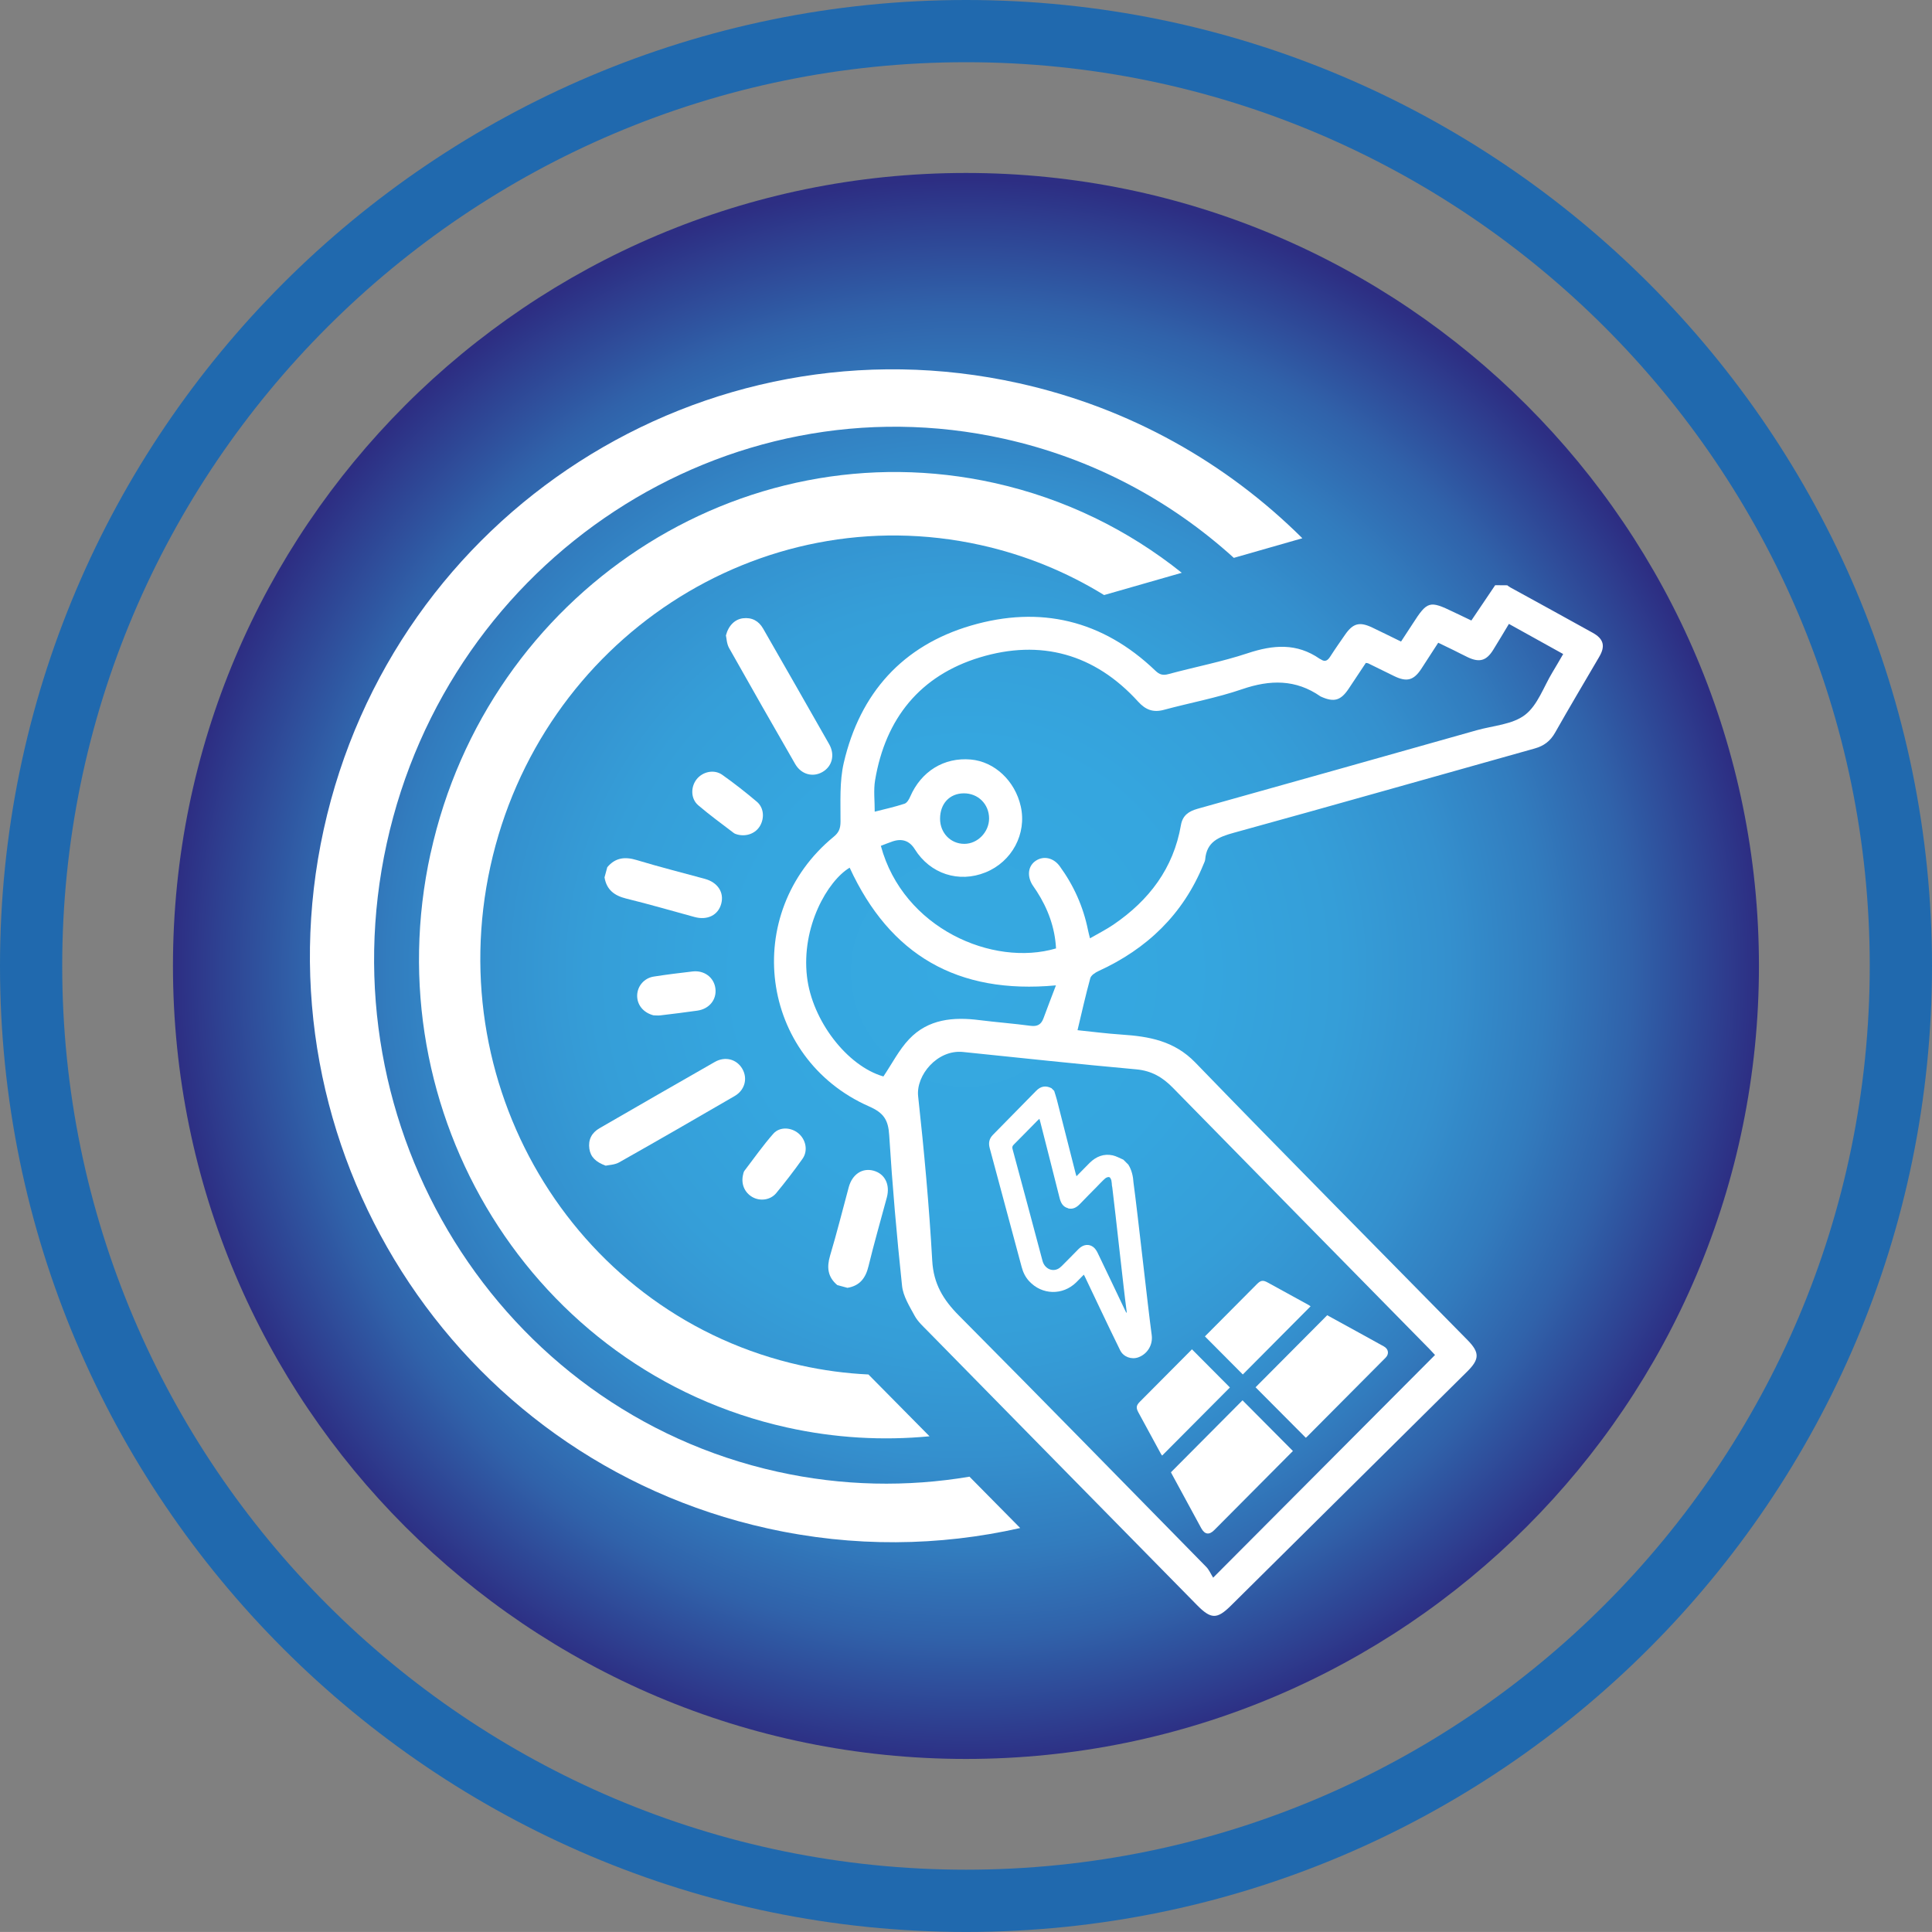 <svg xmlns="http://www.w3.org/2000/svg" xmlns:xlink="http://www.w3.org/1999/xlink" id="Livello_1" data-name="Livello 1" viewBox="0 0 400 399.99"><rect x="0" y="0" width="400" height="399.99" fill="#808080" stroke="none"/><defs><style>      .cls-1 {        clip-path: url(#clippath);      }      .cls-2 {        fill: none;      }      .cls-2, .cls-3, .cls-4, .cls-5 {        stroke-width: 0px;      }      .cls-3 {        fill: url(#Sfumatura_senza_nome);      }      .cls-4 {        fill: #2069ae;      }      .cls-5 {        fill: #fff;      }    </style><clipPath id="clippath"><path class="cls-2" d="M35.81,199.99c0,90.68,73.5,164.18,164.18,164.18s164.18-73.5,164.18-164.18S290.68,35.81,200,35.81,35.81,109.32,35.81,199.99"></path></clipPath><radialGradient id="Sfumatura_senza_nome" data-name="Sfumatura senza nome" cx="15.4" cy="-15.55" fx="15.4" fy="-15.55" r="12.88" gradientTransform="translate(3.78 399.35) scale(12.74)" gradientUnits="userSpaceOnUse"><stop offset="0" stop-color="#36a9e1"></stop><stop offset=".29" stop-color="#35a6df"></stop><stop offset=".47" stop-color="#359ed8"></stop><stop offset=".61" stop-color="#3490ce"></stop><stop offset=".73" stop-color="#327cbe"></stop><stop offset=".84" stop-color="#3062aa"></stop><stop offset=".94" stop-color="#2e4292"></stop><stop offset="1" stop-color="#2d2e83"></stop></radialGradient></defs><g class="cls-1"><rect class="cls-3" x="35.81" y="35.81" width="328.37" height="328.37"></rect></g><path class="cls-4" d="M200.01,399.99C89.72,399.99,0,310.26,0,199.98S89.72,0,200.01,0s199.99,89.71,199.99,199.98-89.71,200.01-199.99,200.01ZM200.01,12.88C96.83,12.88,12.88,96.82,12.88,199.98s83.95,187.12,187.12,187.12,187.11-83.95,187.11-187.12S303.18,12.88,200.01,12.88Z"></path><g><path class="cls-5" d="M267.69,300.41c-.19.19-.34.34-.49.49-5.26,5.29-10.53,10.59-15.79,15.88-1.06,1.07-1.98.94-2.71-.39-2.02-3.73-4.05-7.47-6.08-11.2-.08-.13-.14-.27-.19-.37,4.94-4.96,9.86-9.91,14.82-14.9,3.5,3.52,6.94,6.98,10.44,10.5"></path><path class="cls-5" d="M199.67,174.71c2.73,0,5.1-2.44,5.11-5.24,0-2.99-2.28-5.25-5.27-5.22-2.93.04-4.88,2.15-4.88,5.27,0,2.94,2.2,5.2,5.03,5.19M175.92,179.64c-4.58,2.73-10.05,12.24-8.84,22.58,1.06,9.09,8.31,18.49,15.82,20.65,1.81-2.69,3.23-5.51,5.31-7.71,3.97-4.2,9.19-4.65,14.62-3.95,3.5.44,7.02.7,10.51,1.17,1.41.19,2.22-.24,2.7-1.55.8-2.19,1.65-4.36,2.58-6.82-20.39,1.89-34.36-6.27-42.7-24.35M312.4,129.18c-1.12,1.85-2.16,3.63-3.25,5.37-1.4,2.25-2.84,2.67-5.25,1.53-1-.47-1.97-.99-2.97-1.48-.99-.49-1.97-.95-3.16-1.53-1.18,1.83-2.33,3.62-3.5,5.4-1.58,2.4-3.01,2.78-5.62,1.51-1.8-.87-3.59-1.76-5.4-2.65-.06-.03-.13-.02-.47-.08-1.14,1.72-2.35,3.55-3.57,5.37-1.62,2.41-3,2.81-5.63,1.65-.06-.03-.13-.05-.19-.09-5.13-3.57-10.45-3.47-16.22-1.49-5.28,1.81-10.82,2.82-16.22,4.28-2.21.59-3.77-.01-5.31-1.7-9-9.91-20.2-12.98-32.78-9.16-12.34,3.75-19.53,12.61-21.68,25.42-.35,2.08-.07,4.27-.08,6.52,2.08-.53,4.16-.99,6.17-1.65.51-.17.94-.9,1.18-1.47,2.28-5.25,7.01-8.17,12.54-7.68,4.92.43,9.17,4.42,10.35,9.71,1.27,5.67-1.82,11.45-7.3,13.66-5.55,2.24-11.47.3-14.65-4.81q-1.61-2.58-4.55-1.62c-.84.28-1.66.63-2.47.93,4.62,17.11,23.19,25.1,36.27,21.24-.23-4.31-1.67-8.21-3.99-11.82-.3-.47-.64-.91-.93-1.38-1.14-1.91-.83-3.94.76-4.97,1.6-1.05,3.64-.6,4.91,1.13,2.9,3.98,4.88,8.37,5.86,13.21.09.46.22.92.42,1.74,1.74-1.01,3.38-1.83,4.89-2.86,7.33-5.01,12.39-11.61,13.94-20.59.35-2,1.6-2.85,3.44-3.37,19.29-5.39,38.56-10.83,57.83-16.27,3.39-.95,7.36-1.17,9.97-3.17,2.61-2,3.85-5.8,5.68-8.82.72-1.18,1.4-2.38,2.22-3.78-3.83-2.13-7.45-4.13-11.24-6.24M297.11,280.54c-.25-.28-.66-.73-1.1-1.18-17.74-18.05-35.5-36.09-53.21-54.18-2.13-2.17-4.4-3.49-7.53-3.78-11.98-1.08-23.94-2.37-35.9-3.6-5.29-.54-9.75,4.81-9.28,9.16,1.24,11.33,2.28,22.69,2.92,34.07.27,4.8,2.3,8.1,5.52,11.34,17.16,17.27,34.17,34.68,51.22,52.05.57.58.91,1.41,1.42,2.22,15.65-15.71,30.77-30.88,45.93-46.1M312.02,121.15c.22.16.43.33.66.46,5.7,3.13,11.41,6.25,17.09,9.41,2.28,1.27,2.63,2.77,1.32,4.99-3.05,5.21-6.14,10.4-9.11,15.65-.99,1.76-2.31,2.77-4.25,3.31-20.76,5.81-41.48,11.72-62.26,17.44-3.16.87-5.65,1.85-5.95,5.54-.03.33-.21.66-.34.98-4.23,10.38-11.7,17.52-21.75,22.12-.67.31-1.54.87-1.7,1.48-.97,3.52-1.76,7.09-2.64,10.76,2.85.29,5.98.7,9.13.91,5.67.38,10.88,1.28,15.24,5.77,18.67,19.29,37.58,38.35,56.4,57.5,2.5,2.55,2.48,3.94-.07,6.47-16.31,16.16-32.62,32.32-48.93,48.48-2.9,2.87-4.13,2.85-7.06-.13-18.58-18.89-37.16-37.79-55.72-56.7-.97-.99-2.05-1.96-2.7-3.15-1.07-1.98-2.4-4.07-2.62-6.23-1.1-10.36-2.01-20.76-2.66-31.17-.19-3.16-1.12-4.63-4.15-5.96-22.74-10.01-26.61-40.02-7.34-55.84,1.07-.88,1.4-1.7,1.41-3.12.02-4.08-.23-8.3.68-12.21,3.36-14.42,12.18-24.25,26.36-28.4,14.29-4.18,27.21-1.13,38.13,9.33.86.83,1.55,1.04,2.71.73,5.47-1.48,11.06-2.55,16.43-4.33,5.27-1.75,10.16-2.15,14.92,1.17.05.04.13.04.19.09.93.65,1.47.22,2-.61.97-1.52,2.01-2.99,3.04-4.48,1.65-2.38,3-2.74,5.66-1.47,1.97.94,3.93,1.91,5.93,2.89.88-1.36,1.65-2.51,2.4-3.67,3.03-4.72,3.49-4.86,8.43-2.47,1.28.62,2.58,1.23,3.73,1.78,1.72-2.55,3.32-4.93,4.93-7.31.83,0,1.66.01,2.49.02"></path><path class="cls-5" d="M221.09,250.17c1.05.28,1.83-.2,2.54-.94,1.13-1.19,2.29-2.34,3.44-3.51.57-.58,1.11-1.18,1.72-1.72.22-.19.62-.36.87-.29.19.05.37.42.44.7.02.18.05.37.08.58.02.27.02.54.1.79.76,6.14,2.38,21.35,2.96,25.56.02.17.03.35.05.51-.15-.13-.22-.28-.29-.43-1.91-4.01-3.81-8.02-5.74-12.02-.21-.43-.49-.87-.85-1.17-.94-.76-2.14-.6-3.09.35-1.17,1.17-2.31,2.37-3.49,3.53-.26.26-.57.51-.9.65-1.29.56-2.7-.24-3.09-1.72-2.04-7.72-4.13-15.42-6.2-23.13-.1-.37-.06-.62.22-.9,1.65-1.65,3.27-3.32,4.92-4.99.11-.11.24-.22.42-.38.08.26.13.45.18.64,1.33,5.24,2.68,10.48,3.99,15.72.25,1.01.67,1.86,1.75,2.14M218.86,227.85c-.17-.67-.4-1.32-.6-1.99-.19-.18-.38-.37-.56-.56-1.18-.6-2.22-.43-3.16.53-2.97,3.04-5.95,6.07-8.94,9.1-.78.78-.99,1.67-.7,2.74,2.22,8.22,4.42,16.44,6.63,24.67.29,1.09.77,2.08,1.54,2.91,2.65,2.88,6.94,2.99,9.74.26.52-.51,1.03-1.04,1.58-1.6.12.23.22.38.29.55,1.02,2.14,2.03,4.28,3.05,6.42,1.39,2.9,2.76,5.81,4.19,8.69.69,1.38,2.35,1.96,3.76,1.45,1.89-.69,3.04-2.59,2.77-4.6-.83-6.11-2.93-25.44-3.77-31.55-.08-1.31-.35-2.58-1.06-3.73-.35-.35-.69-.69-1.04-1.04-.74-.31-1.45-.73-2.22-.9-1.85-.39-3.43.25-4.76,1.56-.9.9-1.78,1.81-2.73,2.77-.08-.27-.14-.46-.19-.65-1.27-5.02-2.55-10.04-3.83-15.05"></path><path class="cls-5" d="M125.16,181.66c.43,2.56,2.03,3.77,4.49,4.38,4.75,1.16,9.44,2.54,14.16,3.82,2.65.72,4.88-.39,5.51-2.74.64-2.35-.72-4.43-3.38-5.16-4.72-1.29-9.46-2.48-14.14-3.9-2.42-.73-4.41-.5-6.07,1.49-.19.7-.38,1.4-.57,2.1"></path><path class="cls-5" d="M175.47,266.63c2.55-.43,3.76-2.03,4.35-4.5,1.15-4.76,2.52-9.47,3.79-14.21.71-2.67-.4-4.89-2.74-5.54-2.33-.64-4.41.73-5.14,3.39-1.28,4.73-2.47,9.5-3.87,14.19-.72,2.43-.5,4.43,1.49,6.1.7.19,1.4.38,2.1.57"></path><path class="cls-5" d="M150.3,131.58c.12.52.15,1.68.64,2.57,4.52,8.04,9.1,16.05,13.7,24.04,1.24,2.14,3.61,2.79,5.61,1.66,2.04-1.15,2.68-3.57,1.41-5.79-4.53-7.98-9.09-15.94-13.66-23.91-.92-1.61-2.34-2.37-4.2-2.14-1.61.21-2.96,1.44-3.51,3.56"></path><path class="cls-5" d="M125.4,241.34c.64-.15,1.84-.16,2.76-.67,8.01-4.52,15.98-9.12,23.93-13.74,2.13-1.23,2.75-3.65,1.6-5.64-1.15-1.99-3.54-2.65-5.67-1.44-7.99,4.56-15.96,9.15-23.92,13.75-1.6.93-2.35,2.37-2.08,4.24.25,1.7,1.32,2.74,3.38,3.5"></path><path class="cls-5" d="M152.63,172.77c1.93.52,3.83-.24,4.73-1.79.95-1.65.78-3.77-.66-4.99-2.31-1.95-4.7-3.83-7.16-5.57-1.71-1.21-4.11-.65-5.35.97-1.22,1.6-1.18,4,.37,5.33,2.37,2.03,4.9,3.86,7.37,5.75.24.19.58.24.71.3"></path><path class="cls-5" d="M135.32,210.21c.26,0,.85.08,1.42.01,2.55-.3,5.1-.62,7.65-.98,2.49-.36,4.04-2.32,3.72-4.64-.31-2.24-2.3-3.75-4.71-3.47-2.69.31-5.37.64-8.05,1.06-1.97.31-3.36,1.94-3.43,3.83-.07,1.94,1.19,3.62,3.4,4.2"></path><path class="cls-5" d="M153.88,243.06c-.53,1.96.22,3.81,1.88,4.77,1.58.91,3.73.66,4.95-.81,1.89-2.3,3.72-4.67,5.44-7.1,1.18-1.66.71-3.97-.84-5.27-1.52-1.27-3.88-1.42-5.2.07-2.14,2.43-4.01,5.1-5.99,7.69-.16.21-.19.5-.25.65"></path><path class="cls-5" d="M89.16,176.64c11.83-53.91,64.17-88.3,116.69-76.65,14.65,3.25,27.76,9.75,38.82,18.6l-16.08,4.61c-7.69-4.74-16.28-8.29-25.56-10.35-45.76-10.15-91.2,19.63-101.5,66.53-10.29,46.9,18.47,93.15,64.22,103.3,4.7,1.05,9.4,1.67,14.05,1.89l12.65,12.8c-9.65.92-19.58.38-29.53-1.83-52.51-11.65-85.61-64.99-73.77-118.91"></path><path class="cls-5" d="M67.02,171.73c14.37-65.47,78.8-106.84,143.91-92.39,23.05,5.11,43.07,16.56,58.71,32.1l-14.19,4.06c-13.1-11.88-29.25-20.59-47.59-24.66-57.52-12.77-114.85,24.82-127.79,83.78-12.94,58.96,23.34,117.32,80.87,130.08,13.47,2.99,26.91,3.2,39.78,1.03l10.5,10.63c-16.71,3.78-34.48,4.04-52.31.08-65.12-14.44-106.25-79.23-91.89-144.71"></path><path class="cls-5" d="M274.79,272.31c2.48,1.36,5.02,2.76,7.56,4.15,1.4.77,2.79,1.53,4.18,2.31.95.53,1.11,1.55.35,2.32-5.44,5.48-10.89,10.96-16.34,16.43-.04.05-.1.08-.19.15-3.44-3.46-6.88-6.92-10.4-10.45,4.92-4.95,9.84-9.89,14.83-14.91"></path><path class="cls-5" d="M254.63,287.27c-4.68,4.71-9.33,9.38-14.02,14.09-.11-.15-.22-.28-.29-.42-1.55-2.84-3.09-5.68-4.63-8.52-.52-.96-.45-1.44.3-2.2,3.45-3.47,6.9-6.94,10.35-10.41.13-.14.27-.28.44-.45,2.62,2.63,5.21,5.24,7.85,7.89"></path><path class="cls-5" d="M249.47,276.68c.77-.78,1.5-1.51,2.23-2.24,2.84-2.86,5.69-5.72,8.53-8.58.79-.79,1.25-.87,2.23-.33,2.83,1.55,5.65,3.1,8.47,4.65.13.08.25.17.41.28-4.68,4.7-9.34,9.39-14.03,14.11-2.6-2.62-5.19-5.22-7.84-7.88"></path></g></svg>